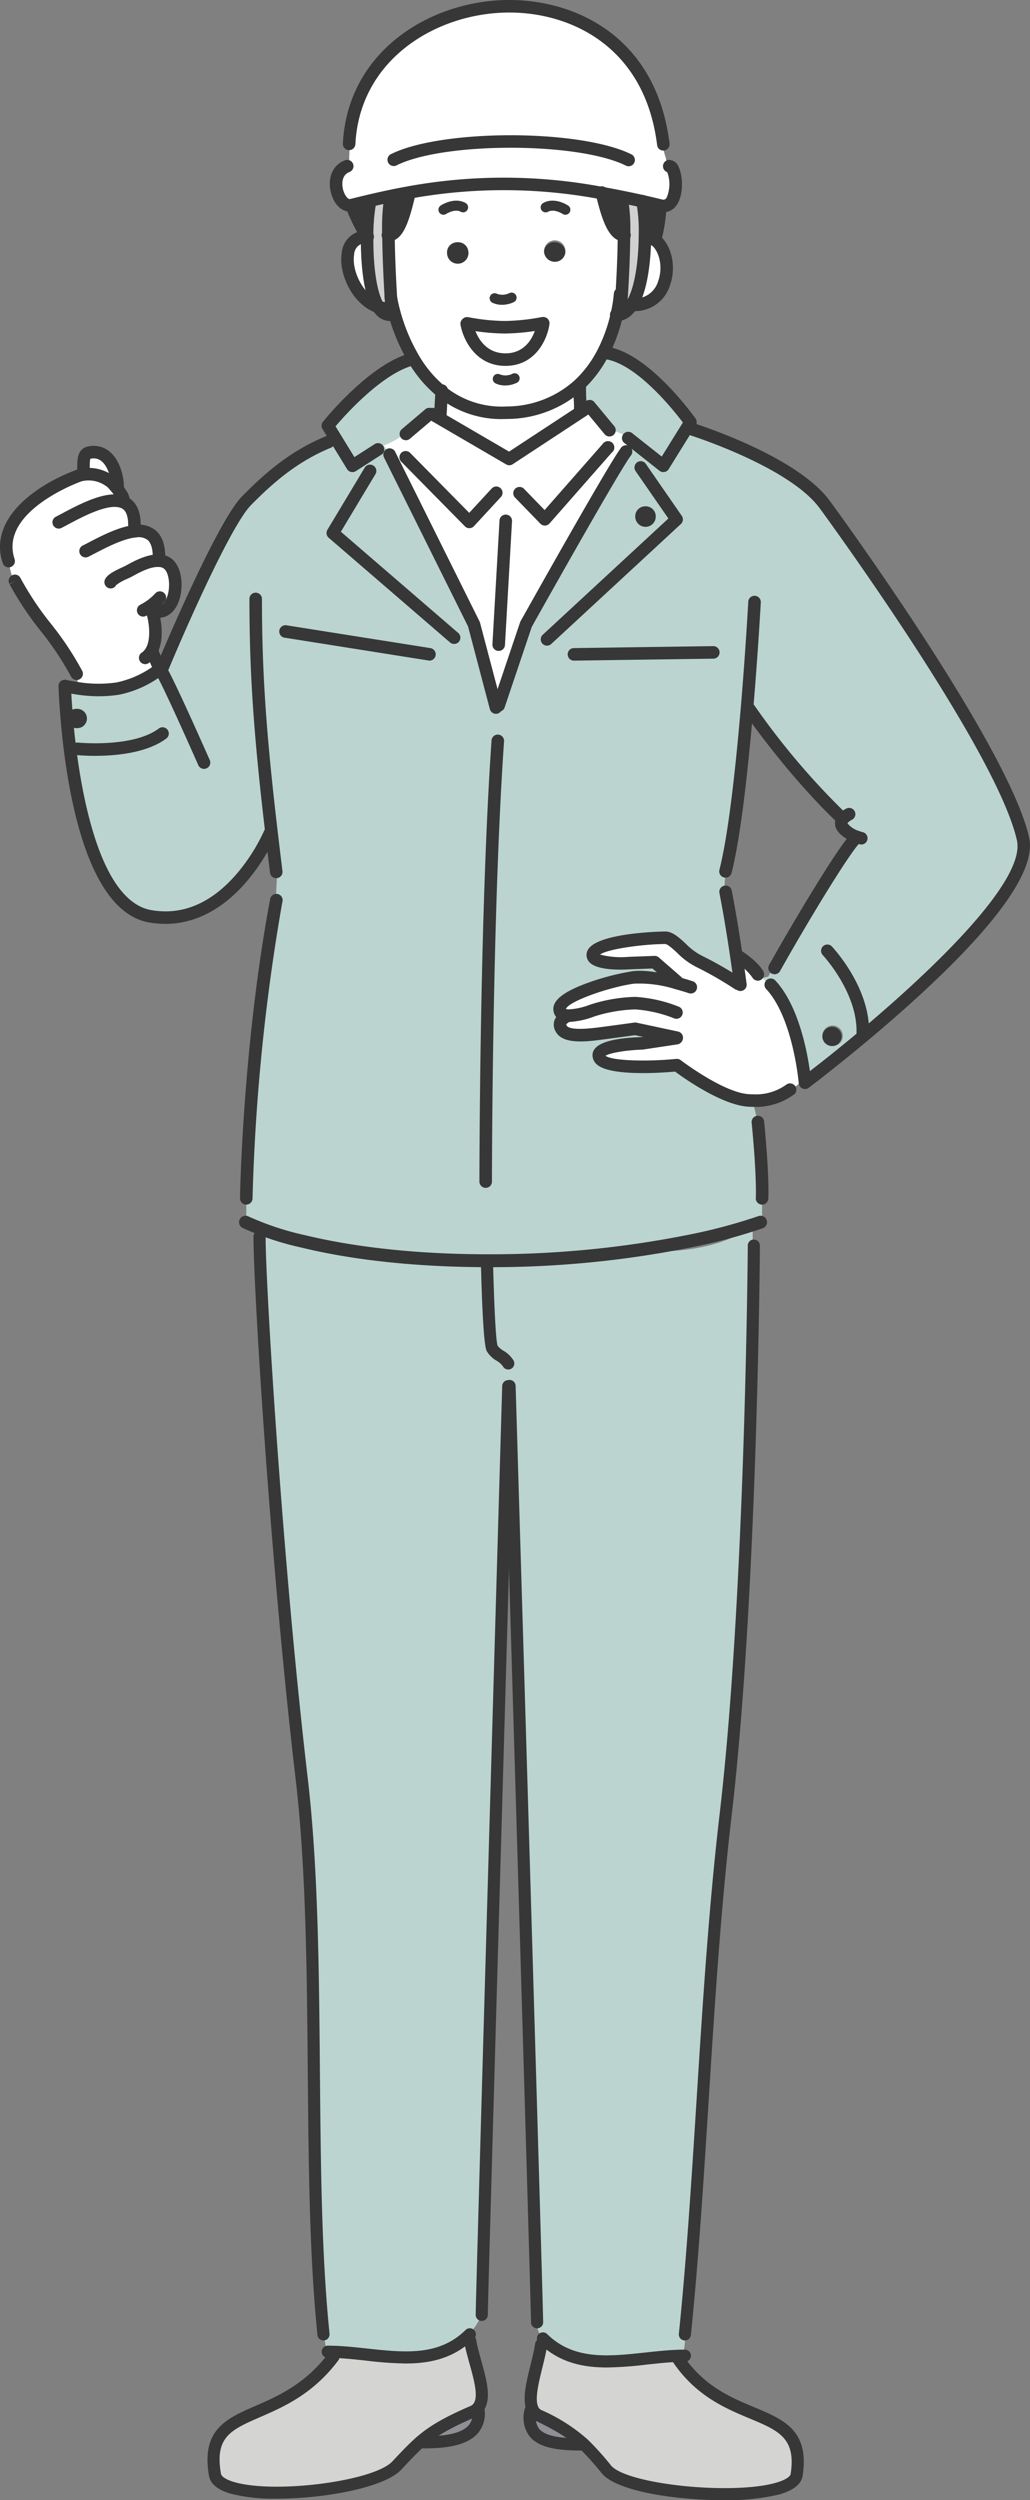 <svg xmlns="http://www.w3.org/2000/svg" xmlns:xlink="http://www.w3.org/1999/xlink" width="196.421" height="476.391" viewBox="0 0 196.421 476.391"><rect x="0" y="0" width="196.421" height="476.391" fill="#808080" stroke="none"/><defs><clipPath id="a"><rect width="196.421" height="476.391" fill="none"/></clipPath></defs><g transform="translate(0 -0.004)"><g transform="translate(0 0.004)" clip-path="url(#a)"><path d="M810.479,3452.688c9.311,13.967,24.889,8.173,22.733,22.3-.9,5.813-31.887,4.221-36.265-1.028a53.679,53.679,0,0,0-4.369-4.859c-2-1.879-4.3-3.369-8.543-5.424a2.4,2.4,0,0,1-1.194-1.259c-1.176-2.675,1.028-8.173,1.648-12.264l.99-.565c6.97,6.09,16.346,3.055,24.982,2.712Z" transform="translate(-681.289 -3003.403)" fill="#d4d4d2"/><path d="M462.432,1901.6l.093.009c0,1.389-.315,2.8-.333,4.211-.4,0-.805.009-1.212.028-8.636.343-18.012,3.379-24.982-2.712-.222-.194-.444-.407-.666-.62l-.287-.389a4.2,4.2,0,0,1-.87-2.545l.055-.13c0-3.35-5.248-178.37-5.248-178.37h-.25s-5.054,173.613-5.054,176.954l.028.009a17.98,17.98,0,0,1-2.2,3.443l-.111.268a14.492,14.492,0,0,1-1.361,1.185c-6.97,5.4-16.17,2.407-24.593,2.138-.379-.009-.759-.019-1.129-.019l-.37-.444c0-1.037-.352-2-.444-2.99h-.009c-3.184-31.165-.37-73.538-4.137-105.675-4.97-42.327-8.09-95.058-8.043-103.388l-.2-.065c.324-1.1-.083-3.739.759-4.156l.537-.12c7.729,7.821,26.676,7.645,33.09,2.073,1.064-.926,1.731-7.247,2.008-16.883h.111c7.118,2.471,15.855,1.1,22.038,0l.592-.018c.268,10.237.99,17,2.138,17.966,6.22,5.2,23.825,5.711,32.683-.62l.278.389v2.786l.231.389s-.417,66.2-5.387,108.525c-3.767,32.127-4.563,67.633-7.747,98.77" transform="translate(-331.807 -1456.95)" fill="#bbd4cf"/><path d="M791.293,3555.453l-.074.083c-5.35,0-11.366-.407-10-6.59l.333-.176a2.4,2.4,0,0,0,1.194,1.259c4.239,2.055,6.544,3.545,8.543,5.424" transform="translate(-680.004 -3089.758)" fill="#8e9095"/><path d="M630.333,3549.756c.713,6.239-7.386,6.183-11.126,6.183l-.028-.028c2.379-2.073,4.98-3.628,10.08-5.831a2.487,2.487,0,0,0,.629-.38Z" transform="translate(-539.093 -3090.568)" fill="#8e9095"/><path d="M363.763,3448.093c.8,4.61,3.832,11.015,1.138,13.134a2.473,2.473,0,0,1-.629.379c-5.1,2.2-7.7,3.758-10.08,5.831-1.4,1.231-2.721,2.629-4.424,4.452-4.915,5.257-33.673,7.571-34.672,1.749-2.434-14.115,12.134-8.506,22.6-22.482l.037-.935c8.423.269,17.623,3.258,24.593-2.138Z" transform="translate(-274.105 -3002.095)" fill="#d4d4d2"/><path d="M748.745,2213.794a1.157,1.157,0,0,1-1.157-1.157c0-3.295-5.195-176.586-5.247-178.336a1.157,1.157,0,1,1,2.312-.069c.215,7.147,5.249,175.076,5.249,178.4a1.157,1.157,0,0,1-1.157,1.157" transform="translate(-646.323 -1770.138)" fill="#373737"/><path d="M702.488,2212.392a1.157,1.157,0,0,1-1.157-1.157c0-3.32,4.848-169.9,5.055-176.988a1.157,1.157,0,0,1,1.155-1.124h.034a1.156,1.156,0,0,1,1.123,1.189c-.05,1.736-5.053,173.635-5.053,176.921a1.157,1.157,0,0,1-1.157,1.157" transform="translate(-610.618 -1770.151)" fill="#373737"/><path d="M1001.972,2035.868a1.1,1.1,0,0,1-.189-.015,1.156,1.156,0,0,1-.954-1.329c0-.046.008-.1.017-.155,1.44-14.094,2.415-29.515,3.359-44.428,1.144-18.076,2.327-36.769,4.382-54.292,4.906-41.78,5.375-107.737,5.379-108.4a1.132,1.132,0,0,1,1.164-1.15,1.157,1.157,0,0,1,1.15,1.164c0,.663-.474,66.747-5.4,108.653-2.047,17.462-3.228,36.122-4.37,54.169-.945,14.935-1.922,30.378-3.375,44.584-.012.117-.017.169-.027.227a1.157,1.157,0,0,1-1.14.97" transform="translate(-871.363 -1589.907)" fill="#373737"/><path d="M387.069,2024.155a1.157,1.157,0,0,1-1.157-1.157.131.131,0,0,1-.006-.047c-1.522-14.925-1.672-31.984-1.83-50.043-.167-19.1-.34-38.848-2.3-55.579-5-42.585-8.1-94.946-8.052-103.529a1.157,1.157,0,0,1,1.157-1.151h.006a1.157,1.157,0,0,1,1.151,1.163c-.046,8.289,3.136,61.516,8.036,103.248,1.976,16.854,2.149,36.667,2.318,55.827.158,18.018.307,35.038,1.821,49.864a1.013,1.013,0,0,1,.006.117.52.52,0,0,1,.009.129,1.157,1.157,0,0,1-1.157,1.157" transform="translate(-325.383 -1578.194)" fill="#373737"/><path d="M811.437,3475.82c-9.283,0-20.369-1.717-23.187-5.1a52.584,52.584,0,0,0-4.27-4.755c-1.964-1.846-4.2-3.262-8.258-5.229a3.552,3.552,0,0,1-1.752-1.839c-.96-2.187-.162-5.42.683-8.843.342-1.385.7-2.817.882-4.055a1.157,1.157,0,1,1,2.289.347c-.2,1.343-.57,2.827-.925,4.262-.681,2.762-1.454,5.892-.808,7.362a1.256,1.256,0,0,0,.638.683,33.315,33.315,0,0,1,8.833,5.622,54.042,54.042,0,0,1,4.443,4.935c2.984,3.577,22.888,5.671,31.341,3.323,2.041-.567,2.844-1.253,2.913-1.7,1.049-6.871-2.3-8.268-7.839-10.585-4.6-1.923-10.327-4.315-14.713-10.895a1.157,1.157,0,0,1,1.925-1.284c4,6,9.142,8.147,13.68,10.043,5.664,2.367,10.556,4.412,9.233,13.07-.247,1.6-1.788,2.807-4.58,3.584a42.865,42.865,0,0,1-10.529,1.051" transform="translate(-673.481 -2999.429)" fill="#373737"/><path d="M319.108,3470.473a32.994,32.994,0,0,1-8.866-.975c-2.427-.727-3.79-1.867-4.052-3.391-1.515-8.791,3.293-10.885,8.861-13.309,4.245-1.849,9.527-4.15,13.957-10.063a1.156,1.156,0,1,1,1.851,1.386c-4.8,6.4-10.389,8.84-14.884,10.8-5.617,2.446-8.711,3.794-7.5,10.794.1.554,1.005,1.14,2.435,1.567,7.769,2.327,26.712-.123,30.253-3.91,1.735-1.857,3.073-3.269,4.5-4.53,2.552-2.224,5.365-3.856,10.385-6.024a1.342,1.342,0,0,0,.342-.2c1.372-1.081.379-4.661-.5-7.821-.4-1.424-.8-2.9-1.034-4.232a1.157,1.157,0,0,1,2.28-.394c.211,1.222.587,2.575.984,4.008,1.122,4.044,2.281,8.225-.27,10.233a3.554,3.554,0,0,1-.893.535c-4.833,2.088-7.392,3.564-9.771,5.638-1.349,1.187-2.649,2.56-4.339,4.37-3.188,3.41-14.621,5.522-23.74,5.522" transform="translate(-266.34 -2994.366)" fill="#373737"/><path d="M804.937,3442.6c-4.39,0-8.632-.85-12.3-4.055-.225-.2-.45-.411-.675-.625a1.176,1.176,0,0,1-.052-1.651,1.141,1.141,0,0,1,1.621-.052c.231.22.429.411.629.586,5,4.369,11.372,3.678,18.119,2.946,1.991-.216,4.049-.439,6.055-.519.419-.019.843-.028,1.259-.028h.222a1.157,1.157,0,1,1,0,2.314h-.222c-.381,0-.771.009-1.161.026-1.933.077-3.951.3-5.9.507a70.8,70.8,0,0,1-7.591.552" transform="translate(-689.207 -2991.492)" fill="#373737"/><path d="M490.3,3436.687a70.935,70.935,0,0,1-7.589-.552c-2.051-.222-4.171-.453-6.188-.517-.361-.008-.731-.017-1.092-.017a1.157,1.157,0,0,1,0-2.314c.379,0,.767.009,1.156.018,2.114.068,4.28.3,6.373.53,6.475.7,12.588,1.366,17.484-2.425a13.4,13.4,0,0,0,1.26-1.1,1.157,1.157,0,1,1,1.618,1.654,15.7,15.7,0,0,1-1.47,1.279c-3.489,2.7-7.457,3.441-11.553,3.441" transform="translate(-412.929 -2986.335)" fill="#373737"/><path d="M611.806,3549.686h-.2a1.157,1.157,0,0,1,0-2.314h.1c2.538.009,7.294,0,9.14-2.068a3.432,3.432,0,0,0,.737-2.826,1.157,1.157,0,0,1,1.019-1.281,1.172,1.172,0,0,1,1.281,1.019,5.688,5.688,0,0,1-1.31,4.63c-2.507,2.808-7.83,2.841-10.765,2.841" transform="translate(-531.49 -3083.158)" fill="#373737"/><path d="M783.441,3550.089c-3.9,0-8.224-.211-10.253-2.74a5.989,5.989,0,0,1-.873-5.258,1.157,1.157,0,1,1,2.26.5,3.785,3.785,0,0,0,.418,3.308c1.322,1.648,4.842,1.875,8.449,1.875a1.157,1.157,0,0,1,0,2.314" transform="translate(-672.226 -3083.154)" fill="#373737"/><path d="M713.462,1828.431a1.158,1.158,0,0,1-1.031-.63,3.812,3.812,0,0,0-1.185-1.037,5.281,5.281,0,0,1-1.9-1.858c-.972-1.933-1.216-23.2-1.216-23.411a1.157,1.157,0,0,1,2.314,0c0,3.38.4,20.754.989,22.415a3.992,3.992,0,0,0,1.12.943,5.432,5.432,0,0,1,1.939,1.893,1.157,1.157,0,0,1-1.03,1.684" transform="translate(-616.537 -1567.476)" fill="#373737"/><path d="M664.957,1668.284a30.085,30.085,0,0,1-9.791-1.447,1.157,1.157,0,1,1,.759-2.186c7.187,2.494,16.469.842,21.456-.046a1.157,1.157,0,0,1,.4,2.278,73.049,73.049,0,0,1-12.829,1.4" transform="translate(-569.747 -1449.283)" fill="#373737"/><path d="M246.488,706.983c-1.453-.574-3.805-1.95-2.581-3.432l-.344-.229s-8.022-7.295-17.554-20.7l-.411-.038c-.956,11.157-2.342,24.083-4.1,31.005l.182.048a8.7,8.7,0,0,0,.086,5.153c.65,3.471,1.262,7.19,1.817,10.995q.387,2.553.727,5.153L223.9,735a71.825,71.825,0,0,0-7.457-4.274c-2.553-1.09-4.694-4.484-6.434-4.484-2.553,0-13.022.727-13.758,3s6.836,1.826,6.836,1.826l4.914-.182,4.283,3.729-.067.258c-2.419-.65-5.918-1.4-8.327-1.071-3.91.526-14.159,3.461-14.026,6.061.048.851.727,1.167,1.616,1.214v.029s-2.142.717-1.358,2.352,3.929,1.492,7.438,1.033c1.845-.239,6.721-.908,6.721-.908l7.878,1.683-.019.105-6.53.985s-8.222.248-8.27,2.227c-.086,3.375,14.9,1.922,14.9,1.922s8.3,6.368,13.586,6.721c.354.019.688.038,1.013.038v.029c0,1.319.574,2.6.669,3.958l.163-.01c1.061,10.842.8,14.647.8,14.647v4.524s-16.2,7.362-52.187,7.362-46.174-7.362-46.174-7.362v-4.524a383.244,383.244,0,0,1,5.66-56.437c0-1.893.172-3.805.21-5.765h-.153q-.488-3.915-.9-7.467l-.277.029s-7.725,18.51-22.841,15.9C100.514,720.2,97,696.916,95.935,685.079a1.94,1.94,0,0,0,1.836,1.214,1.839,1.839,0,1,0-1.912-2.18c-.306-3.547-.363-5.851-.363-5.851s.918.22,2.314.421a25.526,25.526,0,0,0,7.773.076,19.728,19.728,0,0,0,8.079-3.738l-.124-.134.66-.268s11.224-26.9,15.986-31.694c3.528-3.566,8.433-8.193,15.479-11.119l1.4-.86,3.289,5.364,2.792-1.8,2.18-1.4.038-.143c.277-.124.535-.287.794-.43l.335.115c.229.354.65.841,1.023,1.329l-.115.086L173.53,666.5l4.121,15.613.593-.153,5.211-15.46s15.068-26.923,18.624-32.277l.153.1c.794-.516,1.128-1.759,1.922-2.342l5.488,4.331,4.608-7.419.555.344s19.437,6.052,25.613,14.437c6.587,8.949,34.313,48.033,37.822,63.732,2.916,13.06-41.589,46.456-41.589,46.456s-.029-.373-.105-1.013c-.363-3.031-1.75-12.113-5.966-17.152a12.973,12.973,0,0,1-2.008-1.816l1.09-.249a19.268,19.268,0,0,1,1.75-2.773l.067.038c4.178-7.41,12.419-21.225,14.819-23.625Zm-2.629,38.042a1.949,1.949,0,1,0-1.95,1.836,1.894,1.894,0,0,0,1.95-1.836m-37.621-97.338a1.835,1.835,0,1,0-1.95-1.836,1.9,1.9,0,0,0,1.95,1.836" transform="translate(-83.143 -547.548)" fill="#bbd4cf"/><path d="M1214.395,1512.568a1.838,1.838,0,1,1-1.941,1.836,1.894,1.894,0,0,1,1.941-1.836" transform="translate(-1055.63 -1316.927)" fill="#373737"/><path d="M826.662,1396.351c-.889-.048-1.568-.363-1.616-1.214-.134-2.6,10.115-5.536,14.026-6.062,2.409-.325,5.909.421,8.327,1.071l.067-.258-4.283-3.729-4.914.182s-7.562.449-6.836-1.826,11.205-3,13.758-3c1.74,0,3.882,3.394,6.434,4.484a71.834,71.834,0,0,1,7.457,4.274l.411-.057c-.229-1.73-.468-3.451-.727-5.153l.325-.048s2.887,1.845,3.757,3.48h.258c.191.191.4.421.65.66a12.962,12.962,0,0,0,2.008,1.817c4.216,5.039,5.6,14.121,5.966,17.152a6.077,6.077,0,0,1-2.62,2.218l-.038.048a11.1,11.1,0,0,1-7.056,2.151c-.325,0-.66-.019-1.013-.038-5.287-.354-13.586-6.721-13.586-6.721s-14.982,1.453-14.9-1.922c.048-1.979,8.27-2.228,8.27-2.228l6.53-.984.019-.105-7.878-1.683s-4.876.669-6.721.908c-3.509.459-6.654.593-7.438-1.033s1.358-2.352,1.358-2.352Z" transform="translate(-718.33 -1202.823)" fill="#fff"/><path d="M855.872,529.07l-1.071.076c.019-2.084-.105-.947-.105-4.714a22.552,22.552,0,0,0,4.561-6.2l.736.268c7.457,1.329,15.814,13.146,15.814,13.146l-.555.9-4.608,7.419-5.488-4.331-.182-.153.019-.019a7.161,7.161,0,0,0-2.658-1.75c-.774-.344-1.53-.641-2.008-.822l-.115.1-3.3-3.987Z" transform="translate(-744.146 -451.207)" fill="#bbd4cf"/><path d="M497.958,39.7c0-1.281.076-2.543.076-3.805l-.067-.43c1.625-31.98,55.232-37.86,59.917.077l.124.048c-.287.583.076,1.606.239,2.228l.153.459v.153l.076.382.076.153.43.736c1.654,0,2.2,8.471-1.673,7.505-1.157-.287-2.285-.555-3.4-.8-1.329-.306-2.639-.583-3.911-.832-1.3-.268-2.581-.507-3.824-.727-15.068-2.619-26.235-2.027-36.675-.143-1.2.22-2.409.449-3.595.7-1.31.277-2.62.564-3.92.87q-1.778.416-3.557.86c-2.6.65-4.694-5.985-.813-7.429Z" transform="translate(-431.387 -8.046)" fill="#fff"/><path d="M950.645,297.364a30.617,30.617,0,0,1-1,6.53A4.51,4.51,0,0,0,947.8,303h-.086a30.531,30.531,0,0,0-.478-6.444c1.119.249,2.247.516,3.4.8" transform="translate(-824.721 -258.203)" fill="#373737"/><path d="M936.9,347.271c3.891,3.126,2.687,12.4-3.862,12.4l-.43-.268c1.721-2.973,2.342-8.471,2.371-13.022h.086a4.506,4.506,0,0,1,1.836.889" transform="translate(-811.977 -301.58)" fill="#fff"/><path d="M940.5,747.728a1.955,1.955,0,1,1-1.95-1.826,1.9,1.9,0,0,1,1.95,1.826" transform="translate(-815.453 -649.424)" fill="#373737"/><path d="M910.341,308.554c.162-2.6.4-7.142.42-11.148a35.592,35.592,0,0,0-.44-7l.057-.277c1.272.249,2.581.526,3.91.832a30.553,30.553,0,0,1,.478,6.444c-.029,4.551-.65,10.048-2.371,13.022a3.565,3.565,0,0,1-3,2.161,27.643,27.643,0,0,0,.641-4.054Z" transform="translate(-791.769 -252.604)" fill="#d0d0d0"/><path d="M568.851,606.334l4.513-3.824.411.01,1.511.88,13.251,7.725,14.609-9.589,1.042-.067,3.3,3.987.115-.1c.478.182,1.233.478,2.008.822a7.161,7.161,0,0,1,2.658,1.75l-.019.019.182.153c-.793.583-1.128,1.826-1.922,2.342l-.153-.1c-3.557,5.354-18.624,32.277-18.624,32.277l-5.211,15.46-.593.153-4.121-15.613L565.667,610.2l.115-.086c-.373-.488-.794-.975-1.023-1.329l-.335-.115c.086-.048.182-.1.268-.134l.335-.182a15.957,15.957,0,0,0,3.7-2.17Z" transform="translate(-491.419 -523.672)" fill="#fff"/><path d="M891.209,285.517a35.58,35.58,0,0,1,.44,7h-.01c-2,0-3.155-3.71-4.2-8,1.243.22,2.524.459,3.824.727Z" transform="translate(-772.656 -247.713)" fill="#373737"/><path d="M582.911,310.486a23.334,23.334,0,0,1-5.421-6.415,35.8,35.8,0,0,1-3.566-8.49c-.382-1.377-.583-2.409-.669-2.878a.035.035,0,0,0-.01-.029c-.143-2.323-.43-7.476-.468-12.037,2.008,0,2.983-3.863,4.025-8.146,10.44-1.884,21.607-2.476,36.675.143,1.042,4.293,2.2,8,4.2,8h.01c-.019,4.006-.258,8.547-.421,11.148l-.306-.019a27.638,27.638,0,0,1-.641,4.054,30.545,30.545,0,0,1-2.514,7.046,22.552,22.552,0,0,1-4.56,6.2,20.487,20.487,0,0,1-13.882,5.421,18.24,18.24,0,0,1-12.448-4m23.577-26.445a2.039,2.039,0,1,0-2.2,1.664,1.967,1.967,0,0,0,2.2-1.664m-4.2,13.385h-.077a40.97,40.97,0,0,1-7.295.765,40.1,40.1,0,0,1-7.247-.765s1.118,6.932,7.409,6.932,7.209-6.932,7.209-6.932M586.143,285.7a1.866,1.866,0,1,0-2.2-1.664,1.958,1.958,0,0,0,2.2,1.664" transform="translate(-498.692 -235.835)" fill="#fff"/><path d="M676.254,570.773l-14.609,9.589-13.251-7.725.076-.124.277-4.953a18.239,18.239,0,0,0,12.448,4,20.487,20.487,0,0,0,13.882-5.421c0,3.767.124,2.629.105,4.713Z" transform="translate(-564.528 -492.91)" fill="#fff"/><path d="M804.28,356.884a1.945,1.945,0,0,1,1.855,2.036,2.039,2.039,0,0,1-4.044-.373,1.939,1.939,0,0,1,2.189-1.664" transform="translate(-698.338 -310.715)" fill="#373737"/><path d="M702.481,476.179h.076s-.908,6.932-7.209,6.932-7.41-6.932-7.41-6.932a40.1,40.1,0,0,0,7.247.765,40.971,40.971,0,0,0,7.295-.765" transform="translate(-598.958 -414.589)" fill="#fff"/><path d="M663.115,358.548a2.044,2.044,0,1,1-2.2-1.664,1.958,1.958,0,0,1,2.2,1.664" transform="translate(-573.809 -310.715)" fill="#373737"/><path d="M498.128,541.826a15.958,15.958,0,0,1-3.7,2.17l-.335.182c-.086.038-.182.086-.268.134-.258.144-.516.306-.793.43l-.038.143-2.18,1.4-2.792,1.8-3.289-5.364-1.4-2.275s8.385-10.469,15.8-12.6l.478-.287a23.334,23.334,0,0,0,5.421,6.415l-.277,4.952-.076.124-1.511-.88-.411-.01-4.513,3.824Z" transform="translate(-420.821 -459.317)" fill="#bbd4cf"/><path d="M576.786,283.4c-1.042,4.283-2.017,8.146-4.025,8.146a38.519,38.519,0,0,1,.43-7.448c1.185-.249,2.39-.478,3.595-.7" transform="translate(-498.676 -246.748)" fill="#373737"/><path d="M545.8,308.285a.035.035,0,0,1,.01.029c.086.468.287,1.5.669,2.878l-.87.239a2.643,2.643,0,0,1-2.208-1.5c-1.673-2.687-2.2-8.509-2.142-13.375a34.995,34.995,0,0,1,.583-6.884c1.3-.306,2.61-.593,3.92-.87a38.526,38.526,0,0,0-.43,7.448c.038,4.56.325,9.713.469,12.037" transform="translate(-471.248 -251.446)" fill="#d0d0d0"/><path d="M521.857,295.526a35.007,35.007,0,0,0-.583,6.884h-.01a34.876,34.876,0,0,1-2.964-6.023q1.778-.445,3.557-.86" transform="translate(-451.261 -257.302)" fill="#373737"/><path d="M516.075,348.746c-.057,4.866.468,10.689,2.141,13.375-6.071-2.056-8.5-13.375-2.151-13.375Z" transform="translate(-446.062 -303.638)" fill="#fff"/><path d="M31.321,703.656c1.405.459,2.333,1.759,2.333,4.427l.22,1.176c2.534-.229,4.474.88,4.474,5l-.019.621a2.832,2.832,0,0,1,1.654.545c2.428,1.817,1.826,9.14-1.711,9.14l-1.186.057c.612,2.122.985,5.421-.22,7.505l.172.1,1.367,3.155.124.134a19.733,19.733,0,0,1-8.079,3.738,25.525,25.525,0,0,1-7.773-.077l.144-1.042a8.009,8.009,0,0,0-.182-1.683.035.035,0,0,1-.01-.029c-3.146-6.272-8.557-11.339-11.712-17.573-.774-.784-1.157-3.079-1.157-3.891h-.1c-2.667-8,6.778-13.815,13.289-16.253a5.34,5.34,0,0,1,.669-.191,6.9,6.9,0,0,1,5.66,1.444,7.807,7.807,0,0,1,.841.918c.794.956,1.759,2.314,1.262,2.562Z" transform="translate(-8.013 -608.039)" fill="#fff"/><path d="M127.335,672.657l-.325.134a7.82,7.82,0,0,0-.841-.918,6.9,6.9,0,0,0-5.66-1.444l-.029-.153c.813-.4-.316-3.671,1.377-4.054,4.063-.908,5.478,4.073,5.478,6.434" transform="translate(-104.897 -579.956)" fill="#fff"/><path d="M100.217,1044.3a1.839,1.839,0,1,1,0,3.671,1.94,1.94,0,0,1-1.836-1.214c-.029-.335-.057-.65-.076-.966a1.907,1.907,0,0,1,1.912-1.491" transform="translate(-85.59 -909.23)" fill="#373737"/><path d="M98.046,1055.835c.019.316.048.631.076.966a1.672,1.672,0,0,1-.115-.622,1.408,1.408,0,0,1,.038-.344" transform="translate(-85.331 -919.269)" fill="#373737"/><path d="M727.2,783.364l-.069,0a1.2,1.2,0,0,1-1.125-1.262l1.357-23.691a1.2,1.2,0,0,1,2.387.136L728.4,782.237a1.2,1.2,0,0,1-1.192,1.127" transform="translate(-632.102 -659.333)" fill="#373737"/><path d="M440.21,927.758a1.181,1.181,0,0,1-.188-.015l-27.525-4.36a1.195,1.195,0,0,1,.374-2.36l27.525,4.36a1.2,1.2,0,0,1-.185,2.375" transform="translate(-358.265 -801.881)" fill="#373737"/><path d="M837.412,954.6a1.2,1.2,0,0,1-.017-2.39l26.559-.373a1.2,1.2,0,1,1,.034,2.39l-26.559.373Z" transform="translate(-728.057 -828.72)" fill="#373737"/><path d="M108.577,1076.551c-2.053,0-3.495-.144-3.657-.162a1.2,1.2,0,0,1,.249-2.377c.108.011,10.612,1.056,15.579-2.709a1.195,1.195,0,0,1,1.443,1.9c-3.735,2.831-9.755,3.343-13.614,3.343" transform="translate(-90.417 -932.526)" fill="#373737"/><path d="M1218.008,1409.607c-.029,0-.058,0-.087,0a1.2,1.2,0,0,1-1.106-1.278c.576-7.953-6.4-15.4-6.472-15.478a1.2,1.2,0,0,1,1.732-1.647c.318.334,7.776,8.278,7.125,17.3a1.2,1.2,0,0,1-1.191,1.109" transform="translate(-1053.506 -1210.934)" fill="#373737"/><path d="M1061.6,930.7a1.2,1.2,0,0,1-1.16-1.49c1.43-5.628,2.8-16,4.07-30.813.923-10.933,1.435-20.291,1.441-20.384a1.2,1.2,0,0,1,2.386.13c0,.093-.518,9.485-1.446,20.458-1.28,14.948-2.671,25.444-4.133,31.2a1.2,1.2,0,0,1-1.158.9" transform="translate(-923.248 -763.467)" fill="#373737"/><path d="M355.03,1376.751h-.018a1.2,1.2,0,0,1-1.177-1.213c0-.284.482-28.7,5.68-56.637l.061-.293a1.2,1.2,0,1,1,2.344.469l-.057.277a385.186,385.186,0,0,0-5.637,56.22,1.2,1.2,0,0,1-1.195,1.177" transform="translate(-308.068 -1147.217)" fill="#373737"/><path d="M1110.078,1659.924l-.08,0a1.2,1.2,0,0,1-1.113-1.271c0-.038.232-3.9-.8-14.452a1.2,1.2,0,0,1,2.379-.232c1.059,10.816.818,14.685.807,14.844a1.2,1.2,0,0,1-1.191,1.113" transform="translate(-964.755 -1430.391)" fill="#373737"/><path d="M1064.449,1323.951a1.2,1.2,0,0,1-1.187-1.067.888.888,0,0,0-.015-.113,1.076,1.076,0,0,1-.02-.107q-.343-2.585-.724-5.131c-.565-3.88-1.173-7.563-1.809-10.953l-.268-1.42a1.2,1.2,0,0,1,2.351-.431l.119.629c.05.262.1.525.149.791.64,3.413,1.254,7.129,1.823,11.034.255,1.687.493,3.4.722,5.122.022.109.036.211.048.324a1.2,1.2,0,0,1-1.059,1.316,1.254,1.254,0,0,1-.131.007" transform="translate(-923.249 -1135.117)" fill="#373737"/><path d="M727.2,707.294a1.2,1.2,0,0,1-1.133-1.577l5.211-15.46a1.165,1.165,0,0,1,.09-.2c.616-1.1,15.13-27.024,18.672-32.354l.18-.264c.087-.129.165-.243.235-.339a1.2,1.2,0,1,1,1.925,1.417c-.055.074-.115.163-.183.263l-.182.266c-3.37,5.074-17.512,30.3-18.507,32.081l-5.175,15.355a1.2,1.2,0,0,1-1.133.814" transform="translate(-632.099 -571.683)" fill="#373737"/><path d="M586.313,710.4a1.2,1.2,0,0,1-1.153-.884l-.067-.249-4.09-15.5-16.085-32.32a1.2,1.2,0,0,1,2.14-1.065l16.139,32.43a1.245,1.245,0,0,1,.086.228l4.186,15.855a1.2,1.2,0,0,1-1.155,1.507" transform="translate(-491.74 -574.385)" fill="#373737"/><path d="M372.845,926.806a1.2,1.2,0,0,1-1.184-1.048q-.488-3.919-.9-7.476c-2.237-18.939-3.029-30.66-3.029-44.787a1.2,1.2,0,0,1,2.39,0c0,14.023.788,25.67,3.013,44.508q.416,3.555.9,7.46a1.194,1.194,0,0,1-1.038,1.333,1.138,1.138,0,0,1-.149.009" transform="translate(-320.167 -759.474)" fill="#373737"/><path d="M643.431,601.634a1.2,1.2,0,0,1-.6-.162l-14.761-8.6a1.2,1.2,0,0,1,1.2-2.065l14.123,8.232,14.7-9.646a1.195,1.195,0,1,1,1.3,2.005l-.708.459-14.6,9.586a1.192,1.192,0,0,1-.655.2" transform="translate(-546.314 -512.986)" fill="#373737"/><path d="M867.258,598.8a1.193,1.193,0,0,1-.912-.421l-.162-.191-3.308-4a1.195,1.195,0,1,1,1.841-1.524l3.452,4.167a1.2,1.2,0,0,1-.91,1.969" transform="translate(-751.029 -515.628)" fill="#373737"/><path d="M590.308,606.527a1.2,1.2,0,0,1-.722-2.148l4.5-3.812a1.2,1.2,0,0,1,1.545,1.823l-4.512,3.824c-.017.015-.072.057-.09.07a1.19,1.19,0,0,1-.72.242" transform="translate(-512.914 -522.641)" fill="#373737"/><path d="M846.758,563.872h-.011a1.2,1.2,0,0,1-1.184-1.206c.008-.869-.009-1.144-.033-1.487-.032-.479-.072-1.075-.072-3.215a1.211,1.211,0,0,1,1.2-1.214,1.179,1.179,0,0,1,1.2,1.176v.038c0,2.059.037,2.611.066,3.055.026.386.048.694.038,1.669a1.2,1.2,0,0,1-1.2,1.184" transform="translate(-736.103 -484.738)" fill="#373737"/><path d="M640.943,574.419l-.068,0a1.2,1.2,0,0,1-1.126-1.26l.288-5.1a1.2,1.2,0,1,1,2.384.179l-.009.124-.276,4.93a1.2,1.2,0,0,1-1.192,1.128" transform="translate(-557 -493.621)" fill="#373737"/><path d="M762.327,666.229a1.2,1.2,0,0,1-.858-.363l-4.9-5.048a1.2,1.2,0,0,1,1.716-1.664l3.994,4.118,11.154-12.69a1.195,1.195,0,1,1,1.794,1.578l-12.008,13.662a1.192,1.192,0,0,1-.868.406h-.029" transform="translate(-658.422 -566.081)" fill="#373737"/><path d="M888.267,651.792a1.2,1.2,0,0,1-.924-1.952l.086-.1a1.2,1.2,0,0,1,1.851,1.513l-.086.105a1.2,1.2,0,0,1-.926.438" transform="translate(-772.335 -565.315)" fill="#373737"/><path d="M602.422,679.343a1.2,1.2,0,0,1-.851-.356L589.458,666.7a1.195,1.195,0,1,1,1.7-1.678l11.235,11.394,4.274-4.625a1.195,1.195,0,1,1,1.755,1.622l-5.124,5.545a1.2,1.2,0,0,1-.858.384Z" transform="translate(-512.915 -578.697)" fill="#373737"/><path d="M568.1,430.951a1.2,1.2,0,0,1-1.176-.989c-.036-.209-.049-.32-.049-.32a1.2,1.2,0,0,1,2.375-.27c0,.01.009.073.028.177a1.194,1.194,0,0,1-1.179,1.4" transform="translate(-493.546 -372.917)" fill="#373737"/><path d="M589.756,448.307a19.312,19.312,0,0,1-12.421-4.274,24.472,24.472,0,0,1-5.7-6.739,36.457,36.457,0,0,1-3.688-8.774c-.287-1.032-.52-2.035-.694-2.986a1.2,1.2,0,0,1,2.351-.43c.162.88.379,1.814.645,2.774a34.569,34.569,0,0,0,3.442,8.2,22.108,22.108,0,0,0,5.14,6.092A17.109,17.109,0,0,0,590.49,445.9a19.426,19.426,0,0,0,13.1-5.1,21.336,21.336,0,0,0,4.315-5.869,29.471,29.471,0,0,0,2.413-6.766,26.751,26.751,0,0,0,.613-3.861,1.2,1.2,0,0,1,2.387.139,28.651,28.651,0,0,1-.669,4.249,31.9,31.9,0,0,1-2.615,7.325,23.705,23.705,0,0,1-4.8,6.523,21.745,21.745,0,0,1-14.662,5.746c-.274.009-.546.014-.816.014" transform="translate(-493.864 -368.451)" fill="#373737"/><path d="M728.884,552.2a4.219,4.219,0,0,1-1.816-.387.956.956,0,0,1,.829-1.724,2.924,2.924,0,0,0,2.376-.121.956.956,0,1,1,.842,1.717,5.128,5.128,0,0,1-2.231.514" transform="translate(-632.554 -478.749)" fill="#373737"/><path d="M687.143,470.093a40.878,40.878,0,0,1-7.494-.791,1.2,1.2,0,0,1,.494-2.338,39.162,39.162,0,0,0,7,.739,40.06,40.06,0,0,0,7.051-.74,1.2,1.2,0,0,1,.488,2.34,41.8,41.8,0,0,1-7.539.79" transform="translate(-590.915 -406.543)" fill="#373737"/><path d="M687.305,476.254c-5.781,0-8.146-5.191-8.589-7.936a1.2,1.2,0,0,1,2.359-.381c.04.239,1.051,5.927,6.229,5.927s5.992-5.651,6.024-5.892a1.195,1.195,0,0,1,2.37.311c-.361,2.757-2.581,7.971-8.394,7.971" transform="translate(-590.915 -406.537)" fill="#373737"/><path d="M512.1,355.588a7.248,7.248,0,0,1-2.3-.377c-4.533-1.535-7.27-7.433-6.6-11.485a4.663,4.663,0,0,1,4.83-4.219,1.2,1.2,0,1,1,0,2.39,2.283,2.283,0,0,0-2.472,2.217c-.5,3.042,1.71,7.715,5.006,8.831a4.85,4.85,0,0,0,1.538.253,1.2,1.2,0,1,1,0,2.39" transform="translate(-438.027 -295.594)" fill="#373737"/><path d="M927.889,352.821a1.2,1.2,0,1,1,0-2.39,4.623,4.623,0,0,0,4.468-3.367c.9-2.544.3-5.578-1.355-6.907a3.294,3.294,0,0,0-1.357-.657,1.195,1.195,0,1,1,.541-2.328,5.652,5.652,0,0,1,2.32,1.127c2.428,1.95,3.336,6.061,2.106,9.558a6.981,6.981,0,0,1-6.722,4.963" transform="translate(-806.831 -293.535)" fill="#373737"/><path d="M724.3,433.409a4.182,4.182,0,0,1-1.819-.388.956.956,0,1,1,.835-1.72,2.978,2.978,0,0,0,2.385-.118.956.956,0,1,1,.82,1.727,5.234,5.234,0,0,1-2.22.5" transform="translate(-628.564 -375.331)" fill="#373737"/><path d="M616.647,205.162a1.2,1.2,0,0,1-.532-.126c-9.113-4.539-34.915-4.541-43.821-.005a1.2,1.2,0,0,1-1.085-2.13c9.56-4.87,36.2-4.871,45.973-.005a1.2,1.2,0,0,1-.534,2.266" transform="translate(-496.758 -173.477)" fill="#373737"/><path d="M564.733,284.7a1.2,1.2,0,1,1,0-2.39c1.1,0,2.249-4.705,2.864-7.233a1.195,1.195,0,0,1,2.322.565c-1.133,4.658-2.2,9.058-5.186,9.058" transform="translate(-490.648 -238.7)" fill="#373737"/><path d="M883.59,285.669c-2.949,0-4.217-4.217-5.358-8.916a1.2,1.2,0,1,1,2.323-.564c1.422,5.859,2.436,7.089,3.035,7.089a1.2,1.2,0,1,1,0,2.39" transform="translate(-764.608 -239.672)" fill="#373737"/><path d="M565.271,302.687a1.2,1.2,0,0,1-1.191-1.119l-.07-1.117a1.136,1.136,0,0,1-.017-.138c-.128-2.082-.431-7.427-.471-12.1a37.671,37.671,0,0,1,.464-7.74,1.2,1.2,0,0,1,2.323.565,36.649,36.649,0,0,0-.4,7.158c.038,4.538.329,9.735.459,11.866a1.184,1.184,0,0,1,.019.206l.074,1.147a1.2,1.2,0,0,1-1.116,1.269l-.078,0" transform="translate(-490.632 -243.4)" fill="#373737"/><path d="M907.635,305.706l-.083,0a1.2,1.2,0,0,1-1.11-1.275s.057-.82.133-2.128c.149-2.37.4-6.953.419-11.085a32.119,32.119,0,0,0-.405-6.709,1.195,1.195,0,1,1,2.321-.568,34.981,34.981,0,0,1,.474,7.286c-.021,4.193-.274,8.828-.423,11.219-.078,1.322-.134,2.15-.134,2.15a1.2,1.2,0,0,1-1.191,1.112" transform="translate(-789.197 -246.419)" fill="#373737"/><path d="M537.566,310.436a3.741,3.741,0,0,1-3.226-2.07c-2.2-3.533-2.355-10.978-2.319-14.016a36.138,36.138,0,0,1,.618-7.154,1.2,1.2,0,0,1,2.322.569,34.419,34.419,0,0,0-.55,6.608c-.068,5.806.683,10.683,1.961,12.736.578.938,1.041.938,1.194.938a1.195,1.195,0,1,1,0,2.39" transform="translate(-463.203 -249.256)" fill="#373737"/><path d="M901.347,311.338a1.2,1.2,0,1,1,0-2.39c.266,0,1.075,0,1.965-1.559,1.353-2.339,2.179-6.986,2.213-12.436a30.1,30.1,0,0,0-.444-6.157,1.195,1.195,0,1,1,2.323-.559,31.332,31.332,0,0,1,.512,6.736c-.018,2.8-.3,9.749-2.531,13.607-1.3,2.278-2.914,2.757-4.037,2.757" transform="translate(-783.723 -250.158)" fill="#373737"/><path d="M513.218,301.351a1.194,1.194,0,0,1-.979-.509,35.57,35.57,0,0,1-3.1-6.286,1.2,1.2,0,0,1,2.235-.847,33.869,33.869,0,0,0,2.825,5.76,1.195,1.195,0,0,1-.978,1.881" transform="translate(-443.214 -255.049)" fill="#373737"/><path d="M957.526,302.517a1.2,1.2,0,0,1-1.085-1.7,28.95,28.95,0,0,0,.925-6.16,1.195,1.195,0,0,1,2.386.124,31.174,31.174,0,0,1-1.077,6.883c-.013.037-.057.14-.075.176a1.193,1.193,0,0,1-1.074.672" transform="translate(-832.635 -255.563)" fill="#373737"/><path d="M802.022,298.273a.95.95,0,0,1-.529-.161c-.021-.013-1.617-1.032-2.744-.423a.956.956,0,1,1-.907-1.682c2.165-1.168,4.612.448,4.716.517a.956.956,0,0,1-.535,1.749" transform="translate(-694.207 -257.352)" fill="#373737"/><path d="M647.365,298.27a.955.955,0,0,1-.536-1.747c.1-.069,2.551-1.685,4.716-.517a.956.956,0,1,1-.908,1.682c-1.126-.607-2.728.411-2.744.423a.954.954,0,0,1-.527.159" transform="translate(-562.798 -257.351)" fill="#373737"/><path d="M505.749,718.069a1.189,1.189,0,0,1-.78-.29l-23.137-19.944a1.2,1.2,0,0,1-.245-1.52l7.161-11.922a1.2,1.2,0,0,1,2.049,1.231l-6.643,11.059,22.374,19.287a1.195,1.195,0,0,1-.781,2.1" transform="translate(-419.149 -595.366)" fill="#373737"/><path d="M479.978,543.161a1.194,1.194,0,0,1-1.019-.571l-4.685-7.639a1.2,1.2,0,0,1,.086-1.372c.352-.44,8.711-10.791,16.406-13a1.195,1.195,0,0,1,.66,2.3c-5.935,1.706-12.737,9.292-14.666,11.559l3.6,5.867,3.948-2.534a1.2,1.2,0,0,1,1.288,2.013l-4.969,3.192a1.192,1.192,0,0,1-.647.191" transform="translate(-412.776 -453.204)" fill="#373737"/><path d="M898.254,534.92a1.2,1.2,0,0,1-.74-.257l-6.6-5.218a1.2,1.2,0,1,1,1.475-1.88l5.559,4.394,4.032-6.492c-1.821-2.413-8.646-10.971-14.582-12.029a1.2,1.2,0,0,1,.42-2.353c7.849,1.4,16.226,13.133,16.579,13.632a1.194,1.194,0,0,1,.041,1.317l-5.165,8.321a1.194,1.194,0,0,1-.809.547,1.241,1.241,0,0,1-.206.018" transform="translate(-771.756 -444.963)" fill="#373737"/><path d="M798.383,714.55a1.2,1.2,0,0,1-.811-2.073l23.963-22.156-6.245-9.023a1.215,1.215,0,0,1,.267-1.667,1.175,1.175,0,0,1,1.64.228l.029.038,6.865,9.917a1.2,1.2,0,0,1-.171,1.558l-24.724,22.86a1.192,1.192,0,0,1-.811.317" transform="translate(-694.076 -591.523)" fill="#373737"/><path d="M232.028,687.393a1.2,1.2,0,0,1-1.1-1.656c.462-1.107,11.371-27.177,16.241-32.076,4.178-4.223,8.994-8.526,15.868-11.38a1.2,1.2,0,1,1,.917,2.207c-6.485,2.692-11.084,6.808-15.088,10.856-3.637,3.659-11.881,22.083-15.732,31.314a1.2,1.2,0,0,1-1.1.735" transform="translate(-200.976 -559.126)" fill="#373737"/><path d="M106.62,1025.86a17.961,17.961,0,0,1-3.063-.266c-11.876-2.052-15.659-24.775-16.857-38.138l-.01-.117c-.026-.3-.051-.593-.069-.883-.3-3.512-.363-5.8-.366-5.894a1.2,1.2,0,0,1,1.472-1.192c.009,0,.89.211,2.206.4a24.313,24.313,0,0,0,7.39.084,18.5,18.5,0,0,0,7.536-3.489l.061-.046a1.117,1.117,0,0,1,.749-.251,1.2,1.2,0,0,1,.851.374c.612.648,3.723,7.245,8.533,18.1a1.2,1.2,0,1,1-2.186.968c-4.692-10.589-6.737-14.82-7.6-16.489a20.355,20.355,0,0,1-7.525,3.184,26.666,26.666,0,0,1-8.157-.07c-.32-.046-.616-.093-.884-.139.052,1.013.142,2.491.3,4.284.018.3.042.569.066.851l.01.114c.915,10.2,4.2,34.146,14.884,35.992,5.817,1.006,11.182-1.2,15.95-6.54a35.082,35.082,0,0,0,5.584-8.642,1.2,1.2,0,0,1,2.205.922,36.877,36.877,0,0,1-5.961,9.262c-4.464,5.025-9.642,7.621-15.123,7.621" transform="translate(-75.098 -849.818)" fill="#373737"/><path d="M708.059,1169.3a1.2,1.2,0,0,1-1.2-1.2c0-.507.026-51.084,2.307-83.949a1.2,1.2,0,1,1,2.385.165c-2.275,32.782-2.3,83.278-2.3,83.784a1.2,1.2,0,0,1-1.2,1.2" transform="translate(-615.435 -942.958)" fill="#373737"/><path d="M566.622,28.7a1.2,1.2,0,0,1-1.184-1.048C563.052,8.327,548.122,1.964,536.08,2.415,522.686,2.9,508.7,11.664,507.9,27.485a1.208,1.208,0,0,1-1.254,1.133,1.2,1.2,0,0,1-1.133-1.254c.877-17.257,16-26.815,30.481-27.337,13.033-.474,29.232,6.4,31.816,27.328a1.2,1.2,0,0,1-1.039,1.333,1.218,1.218,0,0,1-.149.009" transform="translate(-440.127 -0.004)" fill="#373737"/><path d="M549.857,245.478a3.642,3.642,0,0,1-.883-.112c-1.146-.284-2.265-.549-3.374-.8-1.281-.3-2.583-.572-3.88-.826s-2.57-.5-3.8-.722a99.568,99.568,0,0,0-36.254-.144c-1.192.218-2.386.445-3.562.691-1.3.275-2.6.56-3.891.864q-1.772.414-3.541.857c-1.718.422-3.415-.888-4.131-3.2-.741-2.39-.239-5.446,2.612-6.506a1.195,1.195,0,0,1,.833,2.24c-1.6.6-1.485,2.517-1.162,3.558.314,1.013.921,1.685,1.269,1.591q1.788-.447,3.574-.865c1.307-.307,2.626-.6,3.944-.875,1.2-.252,2.412-.483,3.628-.7a101.914,101.914,0,0,1,37.094.141c1.257.222,2.549.464,3.861.733s2.639.539,3.937.838c1.12.249,2.258.519,3.424.808a.718.718,0,0,0,.933-.4,6.561,6.561,0,0,0,.1-4.8,1.2,1.2,0,0,1,.352-2.337,2.039,2.039,0,0,1,1.837,1.384c.807,1.706.993,5.546-.566,7.449a2.965,2.965,0,0,1-2.351,1.14m1.079-7.582h0Z" transform="translate(-423.34 -205.045)" fill="#373737"/><path d="M119.29,665.816a1.2,1.2,0,0,1-1.2-1.2c0-1.378-.588-3.79-1.9-4.838a2.38,2.38,0,0,0-2.127-.43,6.774,6.774,0,0,0-.093,1.365c-.012.987-.026,2.106-1.014,2.595a1.2,1.2,0,0,1-1.4-1.887c.021-.19.025-.509.028-.737.013-1.13.039-3.233,1.959-3.667a4.753,4.753,0,0,1,4.145.9c2.208,1.769,2.792,5.158,2.792,6.7a1.2,1.2,0,0,1-1.2,1.2" transform="translate(-96.852 -571.92)" fill="#373737"/><path d="M164.288,828.821a1.2,1.2,0,1,1,0-2.39c.934,0,1.435-1.088,1.651-1.737.64-1.924.315-4.525-.656-5.251a1.643,1.643,0,0,0-.976-.307c-1.662-.1-3.875,1.141-5.074,1.8-.215.12-.55.278-.933.456a9.47,9.47,0,0,0-2.122,1.193,1.172,1.172,0,0,1-1.593.506,1.215,1.215,0,0,1-.514-1.627c.456-.9,1.676-1.521,3.223-2.239.316-.147.594-.273.777-.376,1.416-.781,4.039-2.231,6.338-2.1a4,4,0,0,1,2.3.78c2.042,1.528,2.365,5.3,1.493,7.921-.713,2.143-2.142,3.372-3.92,3.372" transform="translate(-134.029 -711.099)" fill="#373737"/><path d="M202.909,875.936a1.2,1.2,0,0,1-.538-2.263,10.007,10.007,0,0,0,2.891-2.2,1.195,1.195,0,1,1,1.7,1.682,12.341,12.341,0,0,1-3.514,2.654,1.188,1.188,0,0,1-.536.128" transform="translate(-175.622 -758.443)" fill="#373737"/><path d="M205.941,900.247a1.2,1.2,0,0,1-.668-2.187,2.635,2.635,0,0,0,.812-.883c.92-1.591.715-4.448.1-6.571l-.129-.4a1.195,1.195,0,1,1,2.268-.754l.15.47c.738,2.559,1.034,6.105-.326,8.459a5.058,5.058,0,0,1-1.543,1.665,1.191,1.191,0,0,1-.667.2" transform="translate(-178.262 -773.692)" fill="#373737"/><path d="M132.849,780.529a1.2,1.2,0,0,1-1.2-1.2c0-1.612-.317-2.719-.943-3.291a2.8,2.8,0,0,0-2.228-.519c-2.417.216-5.572,1.851-7.876,3.044-.407.211-.787.408-1.133.581a1.2,1.2,0,1,1-1.072-2.136c.337-.169.708-.362,1.1-.567,2.48-1.285,5.877-3.045,8.761-3.3a5.094,5.094,0,0,1,4.054,1.135c1.142,1.043,1.721,2.744,1.721,5.056a1.2,1.2,0,0,1-1.2,1.2" transform="translate(-102.513 -673.113)" fill="#373737"/><path d="M92.372,735.361a1.2,1.2,0,0,1-1.2-1.2c0-2.8-1.135-3.168-1.509-3.29-2.445-.825-7.318,1.78-9.936,3.179-.524.28-.985.526-1.359.713a1.2,1.2,0,0,1-1.065-2.14c.358-.178.8-.414,1.3-.681,4.251-2.273,8.667-4.4,11.816-3.34,1.43.467,3.146,1.814,3.146,5.559a1.2,1.2,0,0,1-1.2,1.2" transform="translate(-66.731 -634.122)" fill="#373737"/><path d="M1.653,708.1a1.2,1.2,0,0,1-1.134-.818c-2.735-8.206,5.834-14.691,14-17.75a6.533,6.533,0,0,1,.845-.242,8.05,8.05,0,0,1,6.638,1.671,8.946,8.946,0,0,1,1.032,1.1c1.646,1.984,1.758,2.8,1.634,3.394a1.431,1.431,0,0,1-.763.993,1.2,1.2,0,0,1-1.678-1.417,9.514,9.514,0,0,0-1.038-1.451,8.784,8.784,0,0,0-.67-.75,5.724,5.724,0,0,0-4.64-1.211,4.219,4.219,0,0,0-.547.156c-1.566.586-15.443,6.065-12.549,14.746A1.2,1.2,0,0,1,1.653,708.1" transform="translate(0.001 -599.984)" fill="#373737"/><path d="M25.753,866.567a1.2,1.2,0,0,1-1.069-.66,57.97,57.97,0,0,0-5.777-8.668,60.058,60.058,0,0,1-5.934-8.9l1.013-.641-1.06.551a1.216,1.216,0,0,1,.464-1.615,1.176,1.176,0,0,1,1.6.406c.016.026.07.126.084.154a58.493,58.493,0,0,0,5.742,8.605,59.646,59.646,0,0,1,6.007,9.038,1.2,1.2,0,0,1-1.067,1.731" transform="translate(-11.135 -736.99)" fill="#373737"/><path d="M217.73,956.412a1.2,1.2,0,0,1-1.1-.72l-1.367-3.155a1.2,1.2,0,1,1,2.193-.951l1.367,3.155a1.2,1.2,0,0,1-1.1,1.671" transform="translate(-187.336 -827.877)" fill="#373737"/><path d="M1031.708,749.322a1.2,1.2,0,0,1-1.191-1.1c0-.014-.029-.367-.1-.964-.319-2.662-1.672-11.72-5.7-16.527l-.144-.163c-.086-.1-.171-.2-.259-.29a1.195,1.195,0,1,1,1.739-1.64c.11.117.216.237.322.359l.151.172c3.97,4.744,5.547,12.647,6.121,16.744,13.144-10.086,41.638-34.314,39.48-43.978-3.865-17.289-37.281-62.826-37.618-63.284-5.875-7.977-24.815-13.945-25.006-14a1.2,1.2,0,0,1,.711-2.282c.808.252,19.884,6.267,26.22,14.869.34.462,34.053,46.406,38.025,64.18,1.309,5.861-5.439,15.706-20.054,29.262-10.684,9.909-21.872,18.326-21.984,18.41a1.193,1.193,0,0,1-.717.239" transform="translate(-878.201 -541.816)" fill="#373737"/><path d="M1114.044,1058.157a1.189,1.189,0,0,1-.8-.311c-.332-.3-8.227-7.535-17.724-20.89a1.2,1.2,0,0,1,1.948-1.386,139.913,139.913,0,0,0,17.384,20.508,1.195,1.195,0,0,1-.8,2.079" transform="translate(-953.625 -901.189)" fill="#373737"/><path d="M1236.13,1197.121a3.794,3.794,0,0,1-1.415-.37c-.937-.371-3.166-1.415-3.6-3.1a2.441,2.441,0,0,1,.539-2.2,4.967,4.967,0,0,1,1.522-1.167,1.195,1.195,0,1,1,1.113,2.115,2.624,2.624,0,0,0-.8.578.348.348,0,0,0-.065.1,4.346,4.346,0,0,0,2.168,1.453,4.677,4.677,0,0,0,.616.206,1.2,1.2,0,0,1-.079,2.387m.1-2.384h0Zm-.088-.006a.348.348,0,0,0,.045,0h-.045" transform="translate(-1071.81 -1036.204)" fill="#373737"/><path d="M1133.969,1252.736a1.2,1.2,0,0,1-1.045-1.774c.193-.349.407-.727.63-1.115,3.587-6.362,12.354-21.218,15.01-23.875a1.195,1.195,0,0,1,1.69,1.69c-2.137,2.138-10,15.173-14.623,23.366-.22.385-.428.753-.616,1.091a1.2,1.2,0,0,1-1.047.616" transform="translate(-986.256 -1067.095)" fill="#373737"/><path d="M1083.986,1405.2a1.2,1.2,0,0,1-1.056-.635,11.866,11.866,0,0,0-3.346-3.035,1.195,1.195,0,0,1,1.287-2.013c.323.206,3.181,2.068,4.169,3.926a1.2,1.2,0,0,1-1.054,1.757" transform="translate(-939.466 -1218.333)" fill="#373737"/><path d="M893.708,1383.427a1.181,1.181,0,0,1-.712-.239,68.745,68.745,0,0,0-7.217-4.139,13.779,13.779,0,0,1-3.667-2.692c-.777-.716-1.841-1.7-2.3-1.7-3.959,0-10.956.917-12.429,2.01a16.215,16.215,0,0,0,5.436.431l4.942-.183a1.206,1.206,0,0,1,.828.293l4.283,3.729a1.195,1.195,0,0,1-1.569,1.8l-3.927-3.418-4.442.164c-1.854.112-6.385.189-7.7-1.5a2,2,0,0,1-.318-1.883c1.186-3.669,14.759-3.834,14.9-3.834,1.388,0,2.616,1.131,3.916,2.328a11.921,11.921,0,0,0,2.989,2.253,69.365,69.365,0,0,1,7.62,4.358,1.356,1.356,0,0,1,.233.19,1.2,1.2,0,0,1-.864,2.027" transform="translate(-752.954 -1194.777)" fill="#373737"/><path d="M818.881,1439.9q-.167,0-.328-.009c-2.428-.13-2.711-1.824-2.74-2.34-.092-1.789,1.9-3.375,6.273-5a47.542,47.542,0,0,1,8.786-2.316c2.585-.348,6.212.406,8.8,1.1,1.643.435,2.793.83,2.842.846a1.2,1.2,0,0,1-.778,2.26c-.011,0-1.122-.384-2.681-.8a22.64,22.64,0,0,0-7.862-1.042c-4.647.625-12.5,3.361-12.987,4.834.04-.009.182.048.481.064a12.92,12.92,0,0,0,4.132-.9,30.441,30.441,0,0,1,8.628-1.486,26.833,26.833,0,0,1,8.392,1.918,1.2,1.2,0,0,1-.917,2.208,24.809,24.809,0,0,0-7.518-1.735,28.457,28.457,0,0,0-7.778,1.345,15.637,15.637,0,0,1-4.742,1.042" transform="translate(-710.29 -1245.166)" fill="#373737"/><path d="M839.958,1493.783a1.189,1.189,0,0,1-.29-.036l-7.71-1.649c-.95.13-4.9.671-6.523.881-3.569.465-7.481.76-8.668-1.7a2.563,2.563,0,0,1-.1-2.168,3.69,3.69,0,0,1,2.152-1.836,1.2,1.2,0,0,1,.766,2.264,1.485,1.485,0,0,0-.717.5c-.02.048.034.165.05.2.243.5,1.519.978,6.206.365,1.844-.239,6.712-.907,6.713-.907a1.181,1.181,0,0,1,.412.015l7.878,1.683.117.028a1.2,1.2,0,0,1-.289,2.355" transform="translate(-710.869 -1294.852)" fill="#373737"/><path d="M904.3,1534.457c-.33,0-.667-.018-1.021-.037-5.045-.337-12.192-5.4-13.926-6.685-2.89.257-12.475.913-14.959-1.4a2.317,2.317,0,0,1-.783-1.785c.049-2.054,3.2-3.2,9.357-3.39l6.46-.974a1.195,1.195,0,1,1,.357,2.363l-6.53.985a1.1,1.1,0,0,1-.142.013c-3.065.094-6.163.619-7.02,1.165,1.008.887,7.258,1.206,13.493.6a1.182,1.182,0,0,1,.843.241c.08.061,8.075,6.151,12.938,6.477.353.019.647.036.935.036a9.943,9.943,0,0,0,6.27-1.856,1.2,1.2,0,0,1,1.579,1.794,12.257,12.257,0,0,1-7.848,2.452" transform="translate(-760.615 -1323.547)" fill="#373737"/><path d="M399.784,1800.658c-9.269,0-22.963-.645-35.568-3.716a54.656,54.656,0,0,1-11.352-3.786,1.229,1.229,0,0,1,1.137-2.178,54.087,54.087,0,0,0,10.933,3.61c6.809,1.648,18.382,3.613,34.85,3.613a192.713,192.713,0,0,0,37.763-3.641,103.277,103.277,0,0,0,13.764-3.643,1.229,1.229,0,0,1,.86,2.3,103.166,103.166,0,0,1-14.06,3.734,192.566,192.566,0,0,1-38.328,3.706" transform="translate(-306.648 -1559.205)" fill="#373737"/></g></g></svg>